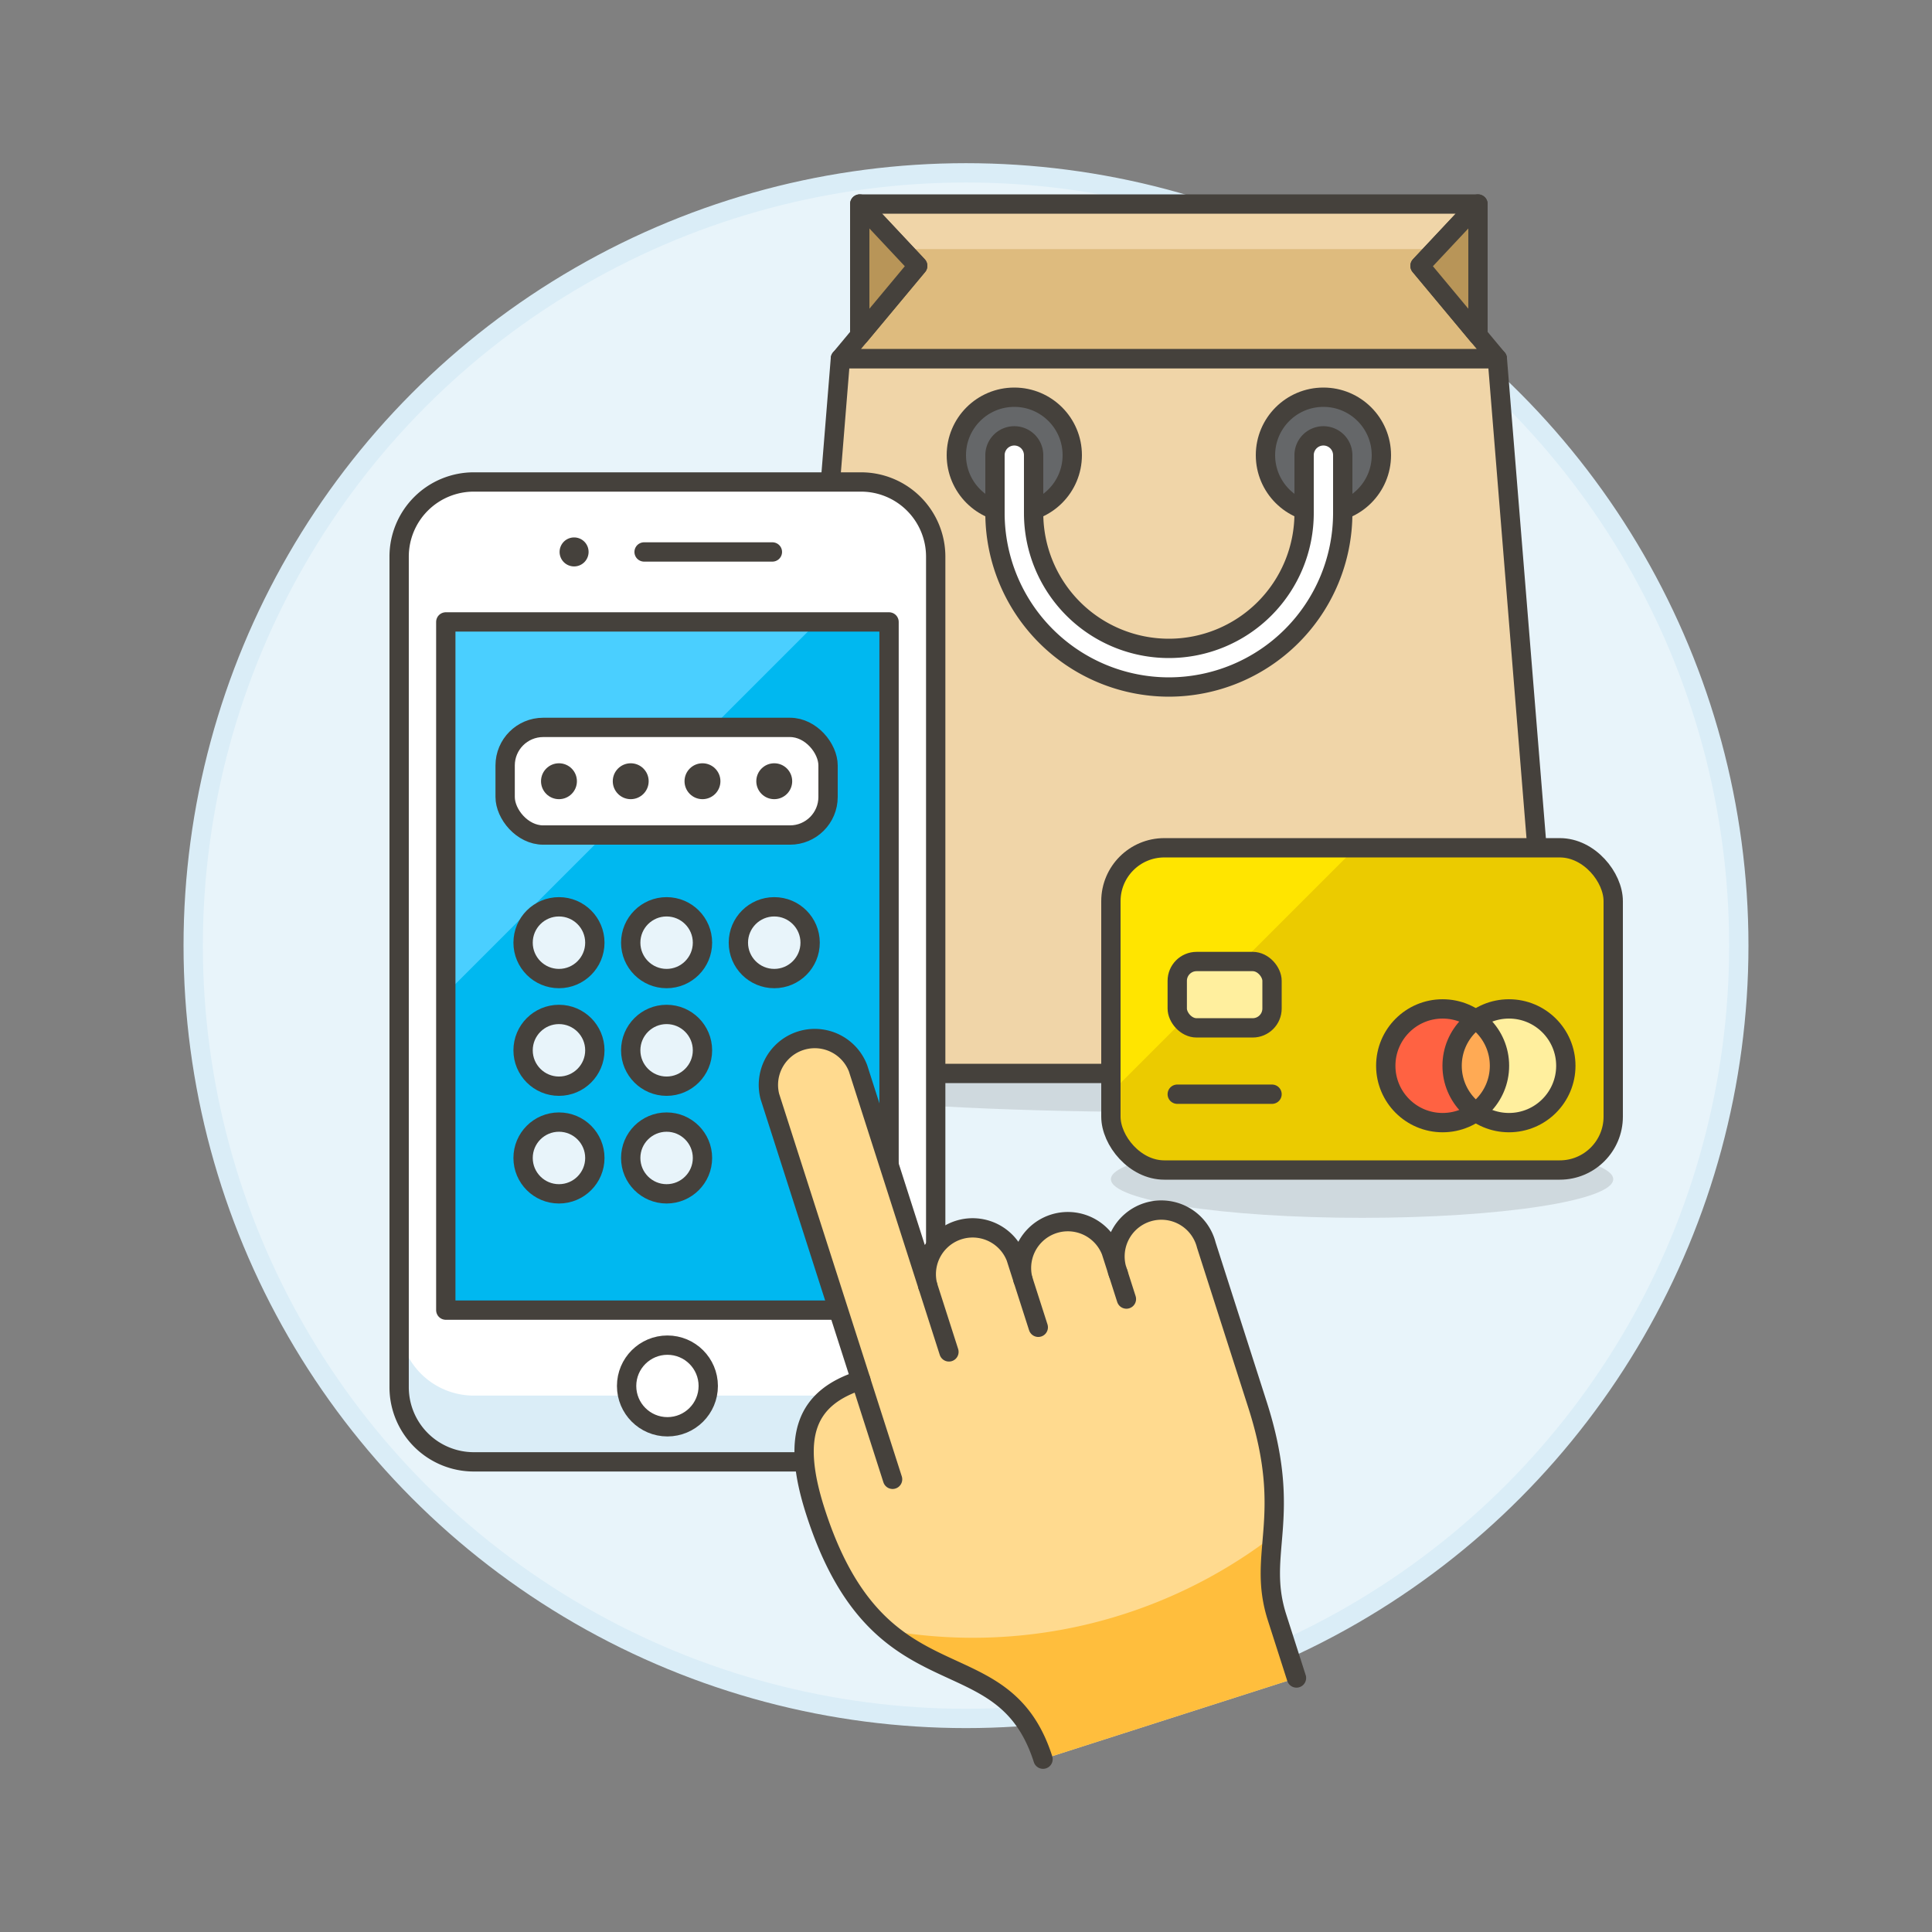 <svg xmlns="http://www.w3.org/2000/svg" viewBox="0 0 100 100"><rect x="0" y="0" width="100" height="100" fill="#808080" stroke="none"/><g class="nc-icon-wrapper"><defs/><circle class="a" cx="50" cy="48.946" r="40" fill="#e8f4fa" stroke="#daedf7" stroke-miterlimit="10"/><ellipse class="b" cx="60.5" cy="55.835" rx="21" ry="1.725" fill="#45413c" opacity="0.15"/><path class="c" d="M78.331 55.56H42.669a2 2 0 0 1-1.994-2.16L43.5 18.56h34l2.825 34.84a2 2 0 0 1-1.994 2.16z" style="" fill="#f0d5a8"/><path class="d" d="M78.331 55.56H42.669a2 2 0 0 1-1.994-2.16L43.5 18.56h34l2.825 34.84a2 2 0 0 1-1.994 2.16z" fill="none" stroke="#45413c" stroke-linecap="round" stroke-linejoin="round"/><path class="e" d="M43.5 18.56l4-4.8-3-3.2h32l-3 3.2 4 4.8h-34z" style="" fill="#debb7e"/><path class="e" d="M43.5 18.56l4-4.8-3-3.2h32l-3 3.2 4 4.8h-34z" style="" fill="#debb7e"/><path class="c" d="M74.312 12.894L76.5 10.56h-32l2.188 2.334h27.624z" style="" fill="#f0d5a8"/><path class="d" d="M43.5 18.56l4-4.8-3-3.2h32l-3 3.2 4 4.8h-34z" fill="none" stroke="#45413c" stroke-linecap="round" stroke-linejoin="round"/><path class="f" d="M44.5 10.56v6.8l3-3.6-3-3.2z" stroke="#45413c" stroke-linecap="round" stroke-linejoin="round" fill="#b89558"/><path class="f" d="M76.5 10.56l-3 3.2 3 3.6v-6.8z" stroke="#45413c" stroke-linecap="round" stroke-linejoin="round" fill="#b89558"/><circle class="g" cx="52.5" cy="23.56" r="3" stroke="#45413c" stroke-linecap="round" stroke-linejoin="round" fill="#656769"/><circle class="g" cx="68.5" cy="23.56" r="3" stroke="#45413c" stroke-linecap="round" stroke-linejoin="round" fill="#656769"/><path class="h" d="M60.5 35.56a9.01 9.01 0 0 1-9-9v-3a1 1 0 0 1 2 0v3a7 7 0 1 0 14 0v-3a1 1 0 0 1 2 0v3a9.01 9.01 0 0 1-9 9z" stroke="#45413c" stroke-linecap="round" stroke-linejoin="round" fill="#fff"/><ellipse class="b" cx="70.5" cy="61.035" rx="13" ry="2" fill="#45413c" opacity="0.15"/><g><path class="i" d="M48.432 71.8a3.865 3.865 0 0 1-3.865 3.865H24.524a3.865 3.865 0 0 1-3.865-3.865V28.811a3.864 3.864 0 0 1 3.865-3.864h20.043a3.866 3.866 0 0 1 3.865 3.865z" style="" fill="#fff"/><path class="j" d="M20.659 71.8a3.864 3.864 0 0 0 3.865 3.865h20.043a3.865 3.865 0 0 0 3.865-3.865v-3.428a3.864 3.864 0 0 1-3.865 3.864H24.524a3.864 3.864 0 0 1-3.865-3.865z" style="" fill="#daedf7"/><path class="d" d="M48.432 71.8a3.865 3.865 0 0 1-3.865 3.865H24.524a3.865 3.865 0 0 1-3.865-3.865V28.811a3.864 3.864 0 0 1 3.865-3.864h20.043a3.866 3.866 0 0 1 3.865 3.865z" fill="none" stroke="#45413c" stroke-linecap="round" stroke-linejoin="round"/><path class="k" d="M23.074 32.191h22.943v35.621H23.074z" style="" fill="#00b8f0"/><path class="l" d="M23.074 51.432l19.242-19.241H23.074v19.241z" style="" fill="#4acfff"/><path class="d" d="M23.074 32.191h22.943v35.621H23.074z" fill="none" stroke="#45413c" stroke-linecap="round" stroke-linejoin="round"/><path class="d" d="M33.338 28.569h6.641" fill="none" stroke="#45413c" stroke-linecap="round" stroke-linejoin="round"/><path class="m" d="M30.465 28.569a.75.75 0 1 1-.749-.751.748.748 0 0 1 .749.751z" style="" fill="#45413c"/><circle class="h" cx="34.546" cy="71.737" r="2.113" stroke="#45413c" stroke-linecap="round" stroke-linejoin="round" fill="#fff"/><g><rect class="h" x="26.146" y="37.65" width="16.714" height="5.571" rx="1.97" ry="1.97" stroke="#45413c" stroke-linecap="round" stroke-linejoin="round" fill="#fff"/><circle class="m" cx="28.932" cy="40.436" r=".929" style="" fill="#45413c"/><circle class="m" cx="32.646" cy="40.436" r=".929" style="" fill="#45413c"/><circle class="m" cx="36.36" cy="40.436" r=".929" style="" fill="#45413c"/><circle class="m" cx="40.075" cy="40.436" r=".929" style="" fill="#45413c"/></g></g><g><rect class="n" x="57.5" y="43.881" width="26" height="16.679" rx="2.764" ry="2.764" style="" fill="#ebcb00"/><path class="o" d="M70.175 43.881h-9.911a2.765 2.765 0 0 0-2.764 2.764v9.911z" style="" fill="#ffe500"/><path class="d" d="M60.934 56.636h4.906" fill="none" stroke="#45413c" stroke-linecap="round" stroke-linejoin="round"/><rect class="p" x="60.934" y="49.768" width="4.906" height="3.434" rx="1" ry="1" stroke="#45413c" stroke-linecap="round" stroke-linejoin="round" fill="#ffef9e"/><rect class="d" x="57.5" y="43.881" width="26" height="16.679" rx="2.764" ry="2.764" fill="none" stroke="#45413c" stroke-linecap="round" stroke-linejoin="round"/><circle class="q" cx="74.67" cy="55.164" r="2.943" style="" fill="#ff6242"/><circle class="r" cx="78.104" cy="55.164" r="2.943" style="" fill="#ffef9e"/><path class="s" d="M75.16 55.164a2.938 2.938 0 0 0 1.227 2.39 2.943 2.943 0 0 0 0-4.78 2.937 2.937 0 0 0-1.227 2.39z" style="" fill="#ffaa54"/><circle class="d" cx="74.67" cy="55.164" r="2.943" fill="none" stroke="#45413c" stroke-linecap="round" stroke-linejoin="round"/><circle class="d" cx="78.104" cy="55.164" r="2.943" fill="none" stroke="#45413c" stroke-linecap="round" stroke-linejoin="round"/></g><g><path class="t" d="M44.554 71.436L39.847 56.75a2.4 2.4 0 0 1 4.563-1.462l3.61 11.264a2.4 2.4 0 0 1 4.563-1.463l.365 1.141a2.4 2.4 0 0 1 4.563-1.463l.366 1.141a2.4 2.4 0 1 1 4.562-1.462l2.651 8.269c1.884 5.877-.067 7.638 1.009 11l1.006 3.137-13.118 4.2C51.88 84.481 45.525 88.6 42.2 78.22c-1.26-3.92-.472-5.878 2.354-6.784z" style="" fill="#ffda8f"/><path class="u" d="M45.864 84.373a25.548 25.548 0 0 0 20.005-4.852 9.757 9.757 0 0 0 .23 4.191l1.006 3.137-13.118 4.2c-1.467-4.572-4.993-3.964-8.123-6.676z" style="" fill="#ffbe3d"/><path class="v" d="M53.741 68.701l-.793-2.471" stroke="#45413c" stroke-linecap="round" stroke-linejoin="round" fill="#ffcebf"/><path class="v" d="M49.117 69.974l-1.097-3.422" stroke="#45413c" stroke-linecap="round" stroke-linejoin="round" fill="#ffcebf"/><path class="v" d="M58.303 67.239l-.426-1.331" stroke="#45413c" stroke-linecap="round" stroke-linejoin="round" fill="#ffcebf"/><path class="d" d="M46.2 76.569l-1.646-5.133" fill="none" stroke="#45413c" stroke-linecap="round" stroke-linejoin="round"/><path class="d" d="M53.987 91.054C51.88 84.481 45.525 88.6 42.2 78.22c-1.257-3.92-.469-5.878 2.357-6.784l-4.71-14.686a2.4 2.4 0 0 1 4.563-1.462l3.61 11.264a2.4 2.4 0 0 1 4.563-1.463l.365 1.141a2.4 2.4 0 0 1 4.563-1.463l.366 1.141a2.4 2.4 0 1 1 4.562-1.462l2.651 8.269c1.884 5.877-.067 7.638 1.009 11l1.006 3.137" fill="none" stroke="#45413c" stroke-linecap="round" stroke-linejoin="round"/></g><circle class="w" cx="28.932" cy="48.793" r="1.857" fill="#e8f4fa" stroke="#45413c" stroke-linecap="round" stroke-linejoin="round"/><circle class="w" cx="34.503" cy="48.793" r="1.857" fill="#e8f4fa" stroke="#45413c" stroke-linecap="round" stroke-linejoin="round"/><circle class="w" cx="40.075" cy="48.793" r="1.857" fill="#e8f4fa" stroke="#45413c" stroke-linecap="round" stroke-linejoin="round"/><circle class="w" cx="28.932" cy="54.364" r="1.857" fill="#e8f4fa" stroke="#45413c" stroke-linecap="round" stroke-linejoin="round"/><circle class="w" cx="34.503" cy="54.364" r="1.857" fill="#e8f4fa" stroke="#45413c" stroke-linecap="round" stroke-linejoin="round"/><circle class="w" cx="34.503" cy="59.936" r="1.857" fill="#e8f4fa" stroke="#45413c" stroke-linecap="round" stroke-linejoin="round"/><circle class="w" cx="28.932" cy="59.936" r="1.857" fill="#e8f4fa" stroke="#45413c" stroke-linecap="round" stroke-linejoin="round"/></g></svg>